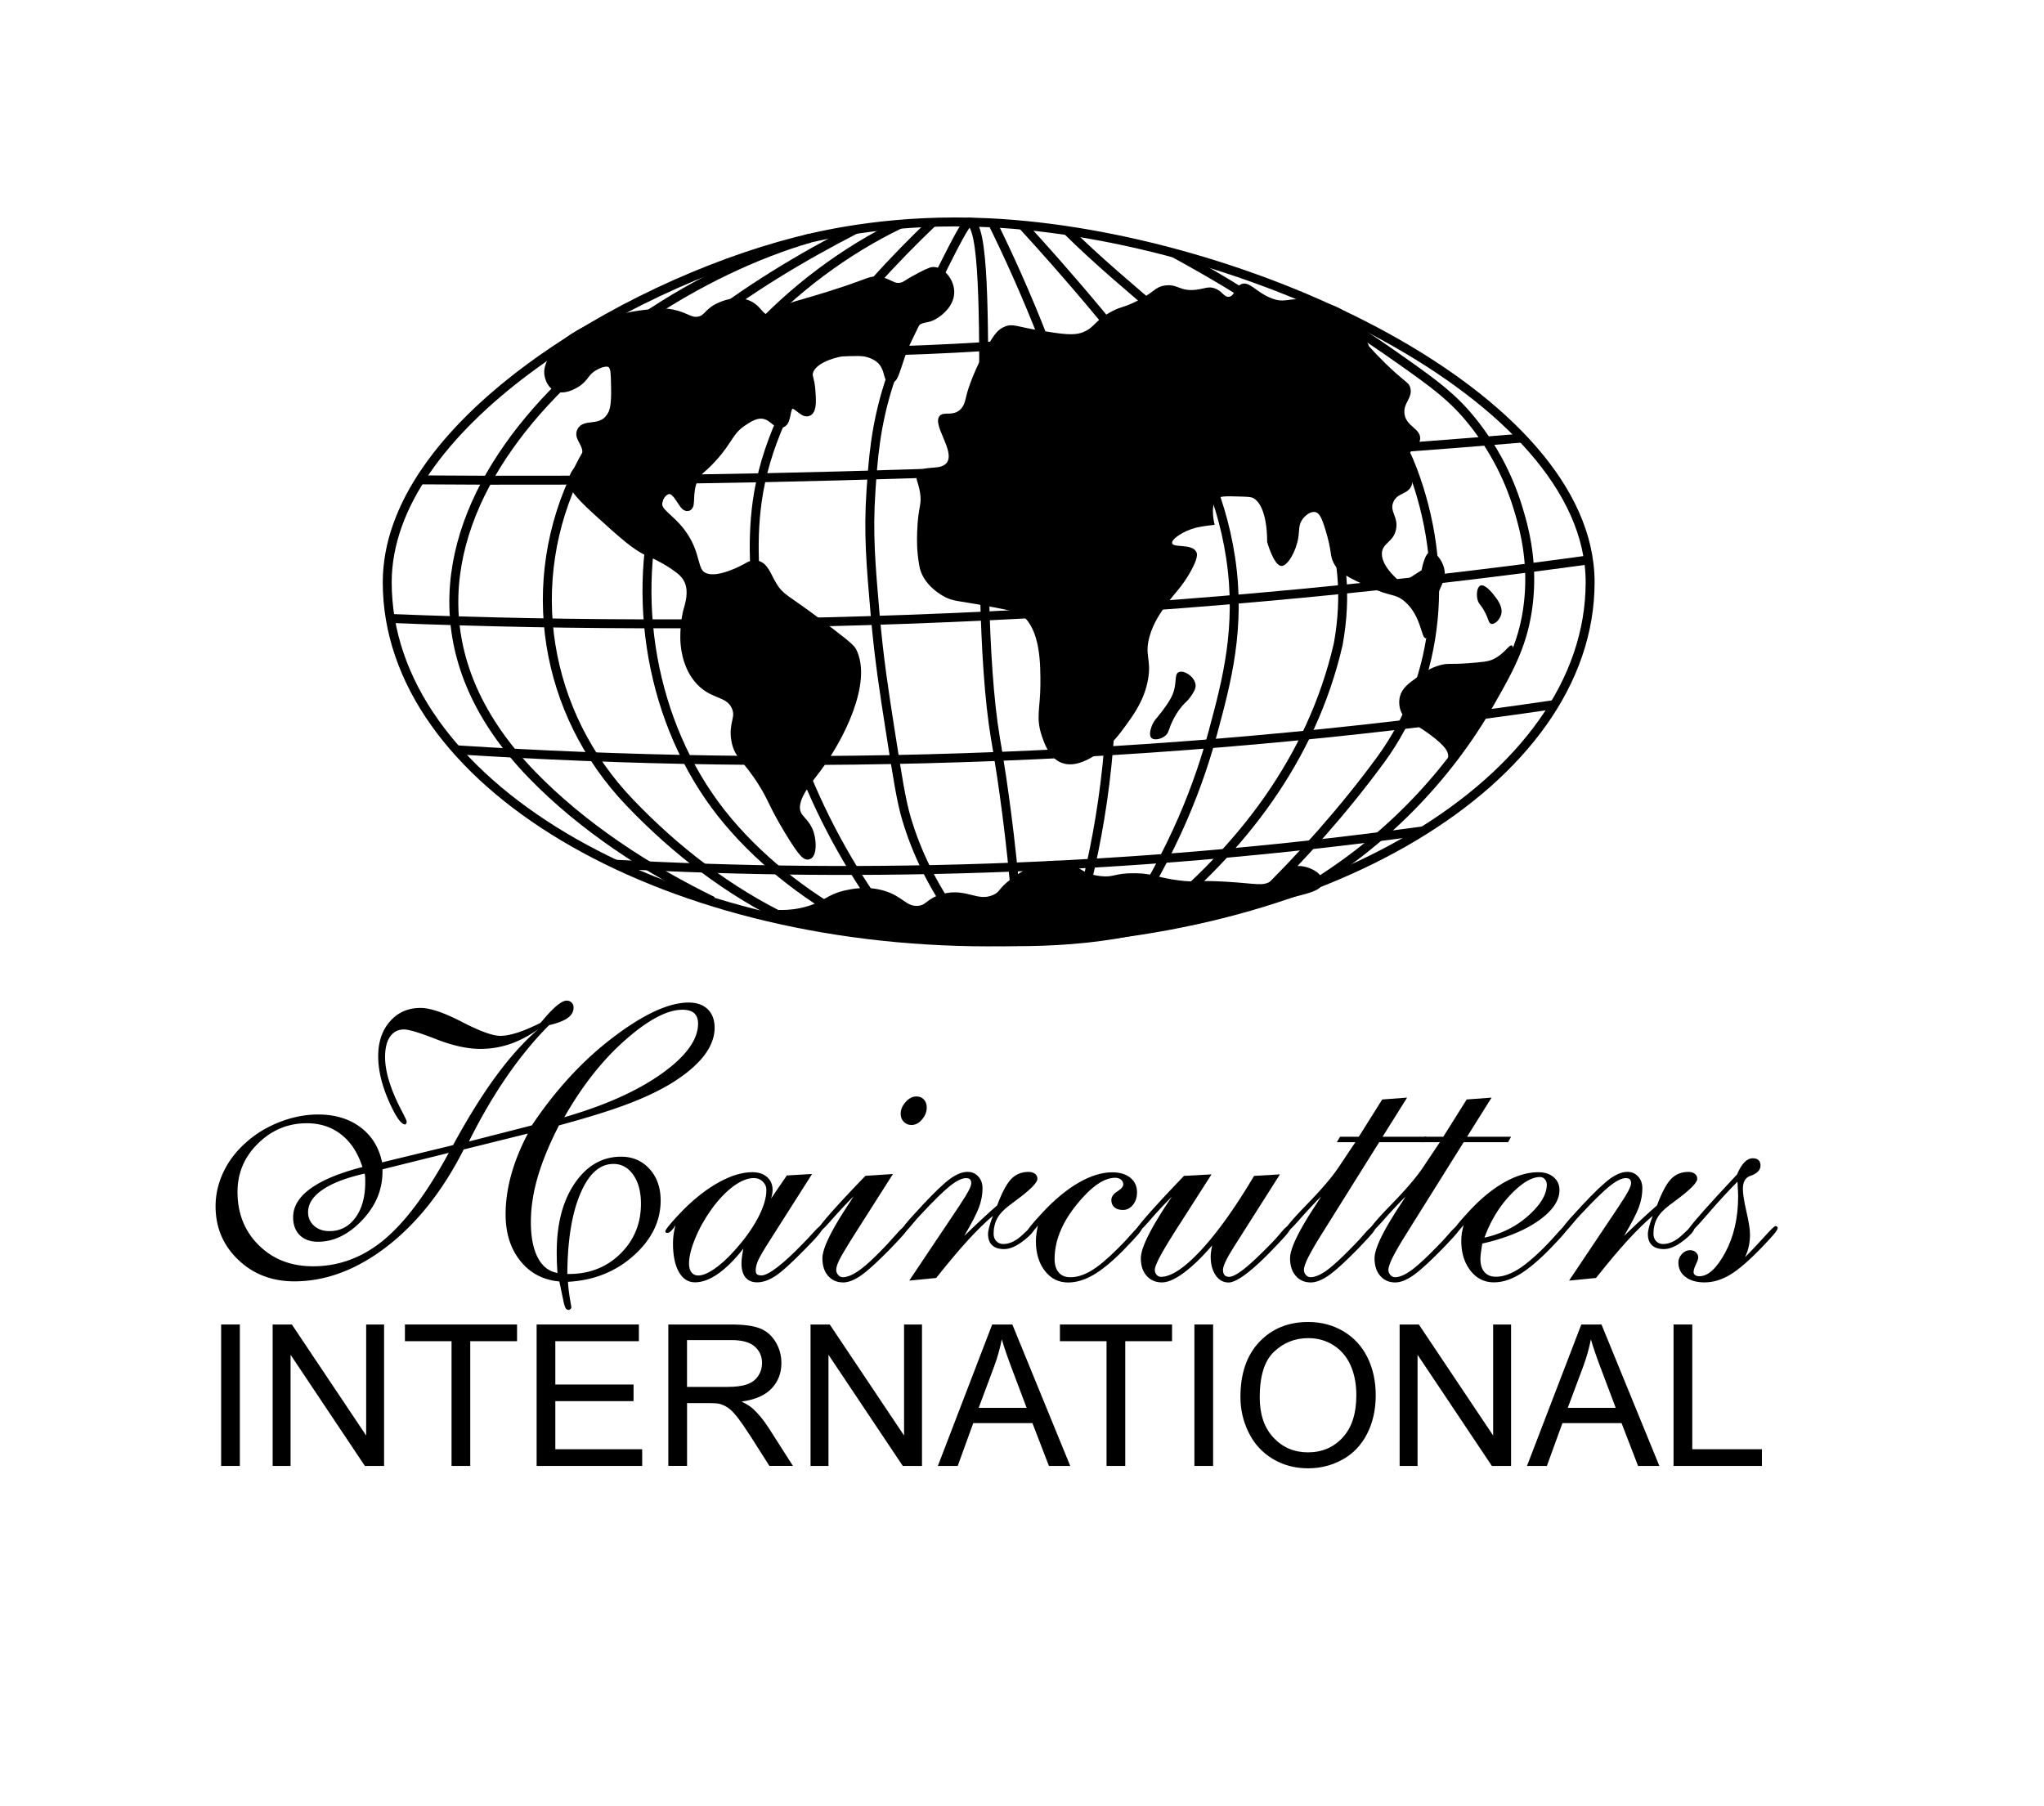 <?xml version="1.0" encoding="UTF-8"?>
<svg data-bbox="47.26 48.655 342.45 273.245" viewBox="0 0 448.09 396" xmlns="http://www.w3.org/2000/svg" data-type="ugc">
    <g>
        <path d="M48.48 321.38v-31.01h4.1v31.01h-4.1z"/>
        <path d="M59.77 321.38v-31.01h4.21l16.29 24.34v-24.34h3.93v31.01h-4.21L63.7 297.01v24.37h-3.93z"/>
        <path d="M98.99 321.38v-27.35H88.77v-3.66h24.58v3.66h-10.26v27.35h-4.1z"/>
        <path d="M117.64 321.38v-31.01h22.42v3.66h-18.32v9.5h17.15v3.64h-17.15v10.55h19.04v3.66h-23.14z"/>
        <path d="M146.51 321.38v-31.01h13.75c2.76 0 4.86.28 6.3.84 1.44.56 2.59 1.54 3.45 2.95.86 1.41 1.29 2.97 1.29 4.67 0 2.2-.71 4.05-2.14 5.56s-3.62 2.47-6.6 2.88c1.09.52 1.91 1.04 2.47 1.54 1.2 1.1 2.33 2.47 3.41 4.12l5.39 8.44h-5.16l-4.1-6.45c-1.2-1.86-2.19-3.29-2.96-4.27-.78-.99-1.47-1.68-2.08-2.07s-1.24-.67-1.87-.83c-.47-.1-1.23-.15-2.28-.15h-4.76v13.77h-4.11zm4.1-17.33h8.82c1.88 0 3.34-.19 4.4-.58 1.06-.39 1.86-1.01 2.41-1.86.55-.85.82-1.78.82-2.78 0-1.47-.53-2.67-1.6-3.62-1.06-.94-2.75-1.42-5.04-1.42h-9.81v10.26z"/>
        <path d="M177.69 321.38v-31.01h4.21l16.29 24.34v-24.34h3.93v31.01h-4.21l-16.29-24.37v24.37h-3.93z"/>
        <path d="m205.6 321.38 11.91-31.01h4.42l12.69 31.01h-4.67l-3.62-9.39h-12.97l-3.41 9.39h-4.35zm8.95-12.74h10.51l-3.24-8.59c-.99-2.61-1.72-4.75-2.2-6.43-.4 1.99-.95 3.96-1.67 5.92l-3.4 9.1z"/>
        <path d="M242.58 321.38v-27.35h-10.22v-3.66h24.58v3.66h-10.26v27.35h-4.1z"/>
        <path d="M261.84 321.38v-31.01h4.1v31.01h-4.1z"/>
        <path d="M271.93 306.28c0-5.15 1.38-9.18 4.15-12.09 2.76-2.91 6.33-4.37 10.7-4.37 2.86 0 5.44.68 7.74 2.05 2.3 1.37 4.05 3.28 5.26 5.72 1.21 2.45 1.81 5.22 1.81 8.32 0 3.14-.63 5.96-1.9 8.44-1.27 2.48-3.07 4.36-5.39 5.64-2.33 1.28-4.84 1.91-7.53 1.91-2.92 0-5.53-.7-7.83-2.11s-4.04-3.33-5.22-5.77c-1.2-2.44-1.79-5.02-1.79-7.74zm4.23.06c0 3.74 1 6.68 3.01 8.83 2.01 2.15 4.53 3.23 7.56 3.23 3.09 0 5.63-1.08 7.62-3.26 2-2.17 2.99-5.25 2.99-9.24 0-2.52-.43-4.73-1.28-6.61-.85-1.88-2.1-3.34-3.74-4.38s-3.49-1.55-5.53-1.55c-2.91 0-5.4 1-7.5 2.99s-3.13 5.32-3.13 9.99z"/>
        <path d="M306.83 321.38v-31.01h4.21l16.29 24.34v-24.34h3.93v31.01h-4.21l-16.29-24.37v24.37h-3.93z"/>
        <path d="m334.75 321.38 11.91-31.01h4.42l12.69 31.01h-4.67l-3.62-9.39h-12.96l-3.41 9.39h-4.36zm8.94-12.74h10.51l-3.24-8.59c-.99-2.61-1.72-4.75-2.2-6.43-.39 1.99-.95 3.96-1.67 5.92l-3.4 9.1z"/>
        <path d="M366.88 321.38v-31.01h4.1v27.35h15.27v3.66h-19.37z"/>
        <path d="m83.76 254.83 15.56-3.78c3.31-6.08 6.49-11.18 9.55-15.31 3.05-4.13 6.11-7.51 9.18-10.14-2.08 1.48-4.16 2.57-6.24 3.28s-4.26 1.07-6.53 1.07c-2.82 0-6.04-.71-9.67-2.13s-5.97-2.13-7.04-2.13c-1.31 0-2.33.53-3.06 1.58s-1.09 2.54-1.09 4.46c0 3.26 1.23 7.23 3.7 11.91.68 1.29 1.03 2.05 1.03 2.3 0 .14-.03.27-.1.39s-.14.18-.23.18c-.9 0-2.11-1.75-3.63-5.23-1.52-3.49-2.28-6.73-2.28-9.71 0-3.15.86-5.7 2.59-7.66 1.72-1.96 3.96-2.94 6.69-2.94 2.11 0 5.13 1.02 9.07 3.06s6.75 3.06 8.42 3.06c1.04 0 2.29-.23 3.74-.7 1.45-.46 3.13-1.18 5.05-2.13.22-.25.51-.57.86-.99 2.22-2.6 3.85-3.9 4.89-3.9.44 0 .8.14 1.09.43.29.29.43.65.43 1.09 0 .9-.43 1.66-1.29 2.28s-2.22 1.14-4.08 1.58c-3.2 3.2-6.28 6.95-9.24 11.23s-5.73 9.04-8.33 14.27l13.79-3.53c5.28-7.88 11.26-14.34 17.92-19.38 6.66-5.04 12.15-7.55 16.44-7.55 1.81 0 3.21.49 4.21 1.48s1.5 2.34 1.5 4.06c0 1.92-.68 3.82-2.03 5.71s-3.39 3.75-6.1 5.58c-2.68 1.81-6.01 3.49-9.98 5.05-3.97 1.56-9.31 3.24-16.01 5.05-2.11 4.11-3.66 7.88-4.66 11.31-1 3.43-1.5 6.73-1.5 9.87 0 3.26.5 5.85 1.5 7.78 1 1.93 2.44 3.06 4.33 3.39-.08-1.26-.13-2.2-.14-2.81-.01-.62-.02-1.2-.02-1.74 0-6.24 1.33-11.29 3.98-15.15 2.65-3.86 6.04-5.79 10.14-5.79 2.52 0 4.59.9 6.22 2.69s2.44 4.1 2.44 6.92c0 4.52-1.97 8.54-5.91 12.07-3.94 3.53-8.75 5.45-14.41 5.75.08 1.26.23 2.49.43 3.7.21 1.2.31 1.82.31 1.85 0 .16-.07.31-.21.43-.14.12-.27.19-.41.19a.842.842 0 0 1-.64-.41c-.15-.25-.29-.7-.43-1.35l-.94-4.48c-3.56-.33-6.41-1.83-8.56-4.52-2.15-2.68-3.22-6.08-3.22-10.18 0-2.85.41-5.75 1.23-8.7.82-2.96 2.04-5.97 3.65-9.03L101.66 252c-4.6 9.06-10.2 16.14-16.81 21.25-6.61 5.11-13.39 7.66-20.34 7.66-4.9 0-9-1.58-12.3-4.74-3.3-3.16-4.95-7.07-4.95-11.72 0-2.6.58-5.12 1.75-7.55 1.16-2.44 2.83-4.6 4.99-6.49 2.11-1.89 4.57-3.37 7.39-4.46 2.82-1.08 5.6-1.62 8.33-1.62 3.7 0 6.79.93 9.28 2.79 2.49 1.85 4.08 4.42 4.76 7.71zm14.62-2.09-14.53 3.61v.49c0 4-1.49 7.56-4.48 10.69-2.98 3.13-6.2 4.7-9.65 4.7-1.7 0-3.03-.48-4-1.44-.97-.96-1.46-2.27-1.46-3.94 0-2.35 1.28-4.46 3.84-6.3 2.56-1.85 6.34-3.41 11.35-4.7-.99-3.09-2.53-5.47-4.64-7.12-2.11-1.66-4.63-2.48-7.55-2.48-4.11 0-7.66 1.47-10.67 4.41-3.01 2.94-4.52 6.49-4.52 10.65 0 4.71 1.55 8.6 4.66 11.68 3.11 3.08 7.07 4.62 11.89 4.62 5.72 0 10.91-1.94 15.58-5.83 4.66-3.88 9.39-10.23 14.18-19.04zm-18.44 4.55c-4.02.9-7.1 2.08-9.22 3.53-2.12 1.45-3.18 3.09-3.18 4.93 0 1.2.44 2.2 1.31 2.98s2 1.17 3.37 1.17c2.35 0 4.25-.98 5.69-2.94s2.16-4.56 2.16-7.82c0-.49-.01-.86-.02-1.11-.02-.24-.05-.49-.11-.74zm43.77-12.36c8.9-2.57 16-5.75 21.33-9.54 5.32-3.79 7.99-7.45 7.99-10.98 0-1.01-.28-1.77-.84-2.28-.56-.51-1.43-.76-2.61-.76-3.31 0-7.47 2.2-12.46 6.59-5 4.39-9.47 10.05-13.41 16.97zm.66 34.37h.33c4.52 0 8.28-1.48 11.29-4.43 3.01-2.96 4.52-6.61 4.52-10.96 0-2.63-.56-4.74-1.68-6.34-1.12-1.6-2.57-2.4-4.35-2.4-3.01 0-5.43 2.18-7.27 6.55-1.85 4.35-2.79 10.22-2.84 17.58z"/>
        <path d="m169.04 262.75 3.45-5.05 5.54-.33-9.24 14.53c-1.37 2.13-2.23 3.61-2.59 4.43-.36.82-.53 1.53-.53 2.13 0 .44.09.74.27.9.18.16.51.25 1.01.25.74 0 1.89-.6 3.45-1.79s3.43-2.92 5.62-5.19c.66-.66 1.42-1.46 2.28-2.42.86-.96 1.39-1.44 1.58-1.44.16 0 .29.03.37.08s.12.14.12.25c0 .3-.31.83-.94 1.6-.63.77-1.6 1.81-2.92 3.12-2.96 3.04-5.14 5.02-6.55 5.93-1.41.92-2.73 1.38-3.96 1.38-1.12 0-1.98-.36-2.57-1.07-.59-.71-.88-1.75-.88-3.12 0-.36.03-.76.08-1.21.05-.45.16-1.12.33-1.99-1.92 2.44-3.77 4.28-5.56 5.52-1.79 1.25-3.47 1.87-5.03 1.87-1.51 0-2.69-.76-3.55-2.28-.86-1.52-1.29-3.62-1.29-6.3 0-.66.05-1.31.14-1.97.1-.66.23-1.3.39-1.93-.33.52-.64.92-.94 1.21-.3.29-.56.43-.78.43-.19 0-.32-.03-.39-.08s-.1-.14-.1-.25c0-.22.36-.75 1.07-1.6.71-.85 1.67-1.89 2.87-3.12 2.63-2.63 5.26-4.66 7.9-6.1 2.64-1.44 5.06-2.16 7.25-2.16 1.34 0 2.42.36 3.22 1.07.81.71 1.21 1.66 1.21 2.83 0 .27-.03.56-.08.86-.06.33-.15.66-.25 1.01zm-17.99 14.29c0 .79.18 1.42.53 1.89.36.47.85.7 1.48.7.93 0 2.09-.46 3.47-1.4 1.38-.93 2.83-2.23 4.33-3.9 2.27-2.49 4.03-4.92 5.28-7.29s1.87-4.41 1.87-6.14c0-.74-.27-1.36-.8-1.87s-1.18-.76-1.95-.76c-1.37 0-2.86.6-4.48 1.79-1.62 1.19-3.22 2.87-4.8 5.03-1.53 2.16-2.74 4.33-3.61 6.49-.88 2.16-1.32 3.98-1.32 5.46z"/>
        <path d="M187.1 262.3c-1.53 1.53-3.13 3.24-4.78 5.11-1.66 1.88-2.63 2.81-2.94 2.81a.44.44 0 0 1-.25-.06.22.22 0 0 1-.08-.18c0-.36.93-1.6 2.79-3.74 1.86-2.13 4.49-4.95 7.88-8.46l6.04-.41-8.33 13.1c-1.78 2.82-2.91 4.71-3.39 5.67s-.72 1.71-.72 2.26c0 .41.14.78.43 1.11.29.33.62.49 1.01.49 1.04 0 2.31-.55 3.82-1.66 1.51-1.11 3.52-3 6.04-5.69.46-.52 1.07-1.19 1.81-2.01 1.09-1.23 1.78-1.85 2.05-1.85.14 0 .25.04.35.12.1.08.14.18.14.29 0 .25-.23.66-.7 1.23-.47.58-1.52 1.71-3.16 3.41-2.82 2.87-4.95 4.81-6.4 5.81-1.45 1-2.74 1.5-3.86 1.5-1.37 0-2.47-.48-3.31-1.44-.84-.96-1.25-2.24-1.25-3.86 0-2.13 1.94-6.13 5.83-11.99.43-.68.76-1.2.98-1.56zm10.35-18.14c0-.9.36-1.76 1.09-2.57.72-.81 1.51-1.21 2.36-1.21.68 0 1.23.23 1.64.68.41.45.62 1.03.62 1.75 0 .93-.34 1.8-1.03 2.61-.68.81-1.45 1.21-2.3 1.21-.68 0-1.25-.23-1.7-.7-.46-.47-.68-1.06-.68-1.77z"/>
        <path d="m199.33 280.74 10.92-16.3.33-.53c1.56-2.3 2.34-3.8 2.34-4.52 0-.38-.09-.66-.27-.84-.18-.18-.47-.27-.88-.27-.9 0-2.07.58-3.51 1.72s-3.55 3.22-6.34 6.2c-.57.6-1.26 1.38-2.05 2.34-.96 1.18-1.59 1.76-1.89 1.76-.11 0-.21-.03-.29-.1-.08-.07-.12-.14-.12-.23 0-.22.13-.52.39-.9s.77-1.01 1.54-1.89l2.67-2.92c2.71-2.9 4.76-4.85 6.14-5.85s2.65-1.5 3.8-1.5c.96 0 1.74.34 2.36 1.03.62.68.92 1.55.92 2.59 0 1.34-.25 2.71-.76 4.11-.51 1.4-1.59 3.5-3.26 6.32l.08-.08c3.04-2.93 5.42-5.13 7.14-6.61 1.07-2.85 2.1-4.78 3.1-5.81 1-1.03 2.26-1.54 3.8-1.54.57 0 1.04.14 1.4.41.36.27.53.64.53 1.11 0 .85-1.6 2.45-4.8 4.8-.57.44-1.01.77-1.31.99-1.26.93-2.16 1.89-2.69 2.87s-.8 2.11-.8 3.37c0 .68.2 1.23.6 1.64.4.41.9.62 1.5.62 1.4 0 2.81-.67 4.23-2.01 1.42-1.34 2.15-2.01 2.18-2.01.16.03.29.08.37.14.08.07.12.16.12.27 0 .66-.8 1.61-2.4 2.85-1.6 1.25-3.03 1.87-4.29 1.87-1.15 0-2.03-.28-2.63-.84-.6-.56-.9-1.38-.9-2.44 0-.41.08-.93.25-1.56.16-.63.44-1.45.82-2.46-1.67 1.4-3.51 3.2-5.52 5.4s-4.32 4.95-6.92 8.23l-5.9.57z"/>
        <path d="M227.54 268.67c-.38.52-.73.91-1.03 1.17-.3.26-.56.39-.78.39-.19 0-.32-.03-.39-.08s-.1-.14-.1-.25c0-.16.27-.59.82-1.27.55-.68 1.4-1.64 2.55-2.87 2.6-2.79 5.21-4.95 7.84-6.47 2.63-1.52 5.08-2.28 7.35-2.28 1.7 0 3.03.4 4 1.19.97.79 1.46 1.86 1.46 3.2 0 1.1-.3 2.01-.9 2.75-.6.74-1.33 1.11-2.18 1.11-.79 0-1.42-.19-1.87-.57-.45-.38-.68-.92-.68-1.6 0-.71.44-1.34 1.31-1.89.88-.55 1.31-1.07 1.31-1.56 0-.41-.17-.75-.51-1.03-.34-.27-.76-.41-1.25-.41-2.49 0-5.33 1.98-8.52 5.95-3.19 3.97-4.78 7.92-4.78 11.87 0 1.26.3 2.24.9 2.94.6.7 1.45 1.05 2.55 1.05 1.45 0 2.97-.47 4.56-1.42s3.52-2.55 5.79-4.82c.99-.96 1.99-2.03 3.02-3.2s1.65-1.77 1.87-1.77c.14 0 .25.04.35.12.1.08.14.18.14.29 0 .25-.26.68-.78 1.31s-1.68 1.88-3.49 3.74c-2.46 2.46-4.63 4.23-6.51 5.3-1.88 1.07-3.69 1.6-5.44 1.6-2.08 0-3.78-.85-5.09-2.54-1.31-1.7-1.97-3.87-1.97-6.53 0-.52.04-1.06.12-1.62.08-.58.19-1.17.33-1.8z"/>
        <path d="m270.45 273.43-.12.21c-1.48 2.35-2.22 3.94-2.22 4.76 0 .49.11.87.33 1.13s.55.39.98.39c.74 0 1.83-.57 3.27-1.7s3.39-2.96 5.85-5.48c.68-.68 1.43-1.51 2.24-2.48.81-.97 1.35-1.46 1.62-1.46.14 0 .25.03.35.1.1.07.14.14.14.23 0 .27-.2.67-.59 1.19-.4.52-1.29 1.51-2.69 2.96-2.46 2.6-4.56 4.56-6.3 5.89-1.74 1.33-3.06 1.99-3.96 1.99-1.18 0-2.13-.53-2.85-1.58-.72-1.05-1.09-2.43-1.09-4.13 0-.3.03-.64.08-1.03.05-.38.14-.85.25-1.4-2.25 2.6-4.32 4.61-6.22 6.01-1.9 1.41-3.5 2.11-4.78 2.11-1.4 0-2.52-.48-3.37-1.44-.85-.96-1.27-2.24-1.27-3.86 0-2.22 2.07-6.42 6.2-12.6l.62-.9a85.98 85.98 0 0 0-4.72 5.05c-1.64 1.89-2.61 2.83-2.92 2.83-.11 0-.21-.02-.29-.06s-.12-.1-.12-.18c0-.33.89-1.51 2.67-3.55 1.78-2.04 4.45-4.92 8.01-8.64l6.04-.33-8.33 13.02-.53.86c-2.38 3.8-3.57 6.16-3.57 7.06 0 .41.13.77.39 1.07.26.3.58.45.96.45 2.24 0 5.17-1.95 8.79-5.85s7.49-9.33 11.62-16.28l5.67-.33-10.14 15.97z"/>
        <path d="M289.62 262.3c-1.53 1.53-3.13 3.24-4.78 5.11-1.66 1.88-2.63 2.81-2.94 2.81a.44.44 0 0 1-.25-.06.22.22 0 0 1-.08-.18c0-.58 1.64-2.55 4.91-5.91s5.6-6.1 7-8.21l3.65-5.46h-4.06l.7-1.19h4.11l5.13-8.17 5.46-.41-5.38 8.58h9.65l-.66 1.19h-9.73l-12.56 20.08c-1.34 2.13-2.33 3.85-2.98 5.13-.64 1.29-.96 2.22-.96 2.79 0 .41.14.78.43 1.11.29.33.62.49 1.01.49 1.01 0 2.23-.52 3.65-1.56s3.49-2.97 6.2-5.79c.6-.6 1.3-1.37 2.09-2.3.93-1.04 1.52-1.56 1.77-1.56.14 0 .25.04.35.12.1.08.14.18.14.29 0 .25-.23.66-.7 1.23-.47.58-1.52 1.71-3.16 3.41-2.82 2.87-4.95 4.81-6.41 5.81s-2.74 1.5-3.86 1.5c-1.37 0-2.47-.48-3.3-1.44s-1.25-2.24-1.25-3.86c0-2.13 1.94-6.13 5.83-11.99.43-.68.76-1.2.98-1.56z"/>
        <path d="M308.14 262.3c-1.53 1.53-3.13 3.24-4.78 5.11-1.66 1.88-2.63 2.81-2.94 2.81a.44.44 0 0 1-.25-.06.22.22 0 0 1-.08-.18c0-.58 1.64-2.55 4.91-5.91s5.6-6.1 7-8.21l3.65-5.46h-4.06l.7-1.19h4.11l5.13-8.17 5.46-.41-5.38 8.58h9.65l-.66 1.19h-9.73l-12.56 20.08c-1.34 2.13-2.33 3.85-2.98 5.13-.64 1.29-.96 2.22-.96 2.79 0 .41.14.78.43 1.11.29.33.62.49 1.01.49 1.01 0 2.23-.52 3.65-1.56s3.49-2.97 6.2-5.79c.6-.6 1.3-1.37 2.09-2.3.93-1.04 1.52-1.56 1.77-1.56.14 0 .25.04.35.12.1.08.14.18.14.29 0 .25-.23.66-.7 1.23-.47.58-1.52 1.71-3.16 3.41-2.82 2.87-4.95 4.81-6.41 5.81s-2.74 1.5-3.86 1.5c-1.37 0-2.47-.48-3.3-1.44s-1.25-2.24-1.25-3.86c0-2.13 1.94-6.13 5.83-11.99.43-.68.76-1.2.98-1.56z"/>
        <path d="M320.86 268.54c-.47.6-.84 1.03-1.13 1.29-.29.26-.53.39-.72.39-.14 0-.24-.02-.31-.06s-.1-.13-.1-.27c0-.19.29-.65.86-1.38.58-.73 1.38-1.65 2.42-2.77 2.57-2.82 5.18-4.98 7.82-6.49 2.64-1.5 5.15-2.26 7.53-2.26 1.4 0 2.52.36 3.37 1.09.85.73 1.27 1.66 1.27 2.81 0 2.33-1.53 4.57-4.6 6.73-3.07 2.16-7.17 3.83-12.32 5.01a83.15 83.15 0 0 0-.33 2.22c-.06.47-.08.85-.08 1.15 0 1.23.29 2.19.88 2.87.59.68 1.42 1.03 2.48 1.03 1.42 0 2.94-.47 4.56-1.42 1.61-.94 3.54-2.53 5.79-4.74.93-.93 1.92-1.99 2.98-3.18 1.05-1.19 1.69-1.79 1.91-1.79.14 0 .25.04.35.12.1.08.14.18.14.29 0 .25-.26.68-.78 1.31s-1.68 1.88-3.49 3.74c-2.46 2.46-4.63 4.23-6.49 5.3s-3.65 1.6-5.38 1.6c-2.08 0-3.79-.85-5.13-2.57s-2.01-3.88-2.01-6.51c0-.55.04-1.12.12-1.7.11-.57.23-1.18.39-1.81zm4.56 2.79c3.75-.82 6.97-2.44 9.65-4.84 2.68-2.41 4.02-4.67 4.02-6.77 0-.46-.14-.86-.43-1.19-.29-.33-.64-.49-1.05-.49-1.83 0-3.98 1.29-6.45 3.86-2.45 2.56-4.37 5.71-5.74 9.43z"/>
        <path d="m343.98 280.74 10.92-16.3.33-.53c1.56-2.3 2.34-3.8 2.34-4.52 0-.38-.09-.66-.27-.84-.18-.18-.47-.27-.88-.27-.9 0-2.07.58-3.51 1.72-1.44 1.15-3.55 3.22-6.34 6.2-.58.6-1.26 1.38-2.05 2.34-.96 1.18-1.59 1.76-1.89 1.76-.11 0-.21-.03-.29-.1-.08-.07-.12-.14-.12-.23 0-.22.13-.52.39-.9s.77-1.01 1.54-1.89l2.67-2.92c2.71-2.9 4.76-4.85 6.14-5.85s2.65-1.5 3.8-1.5c.96 0 1.75.34 2.36 1.03.62.68.92 1.55.92 2.59 0 1.34-.25 2.71-.76 4.11-.51 1.4-1.59 3.5-3.26 6.32l.08-.08c3.04-2.93 5.42-5.13 7.14-6.61 1.07-2.85 2.1-4.78 3.1-5.81s2.26-1.54 3.8-1.54c.58 0 1.04.14 1.4.41.36.27.53.64.53 1.11 0 .85-1.6 2.45-4.8 4.8-.58.44-1.01.77-1.31.99-1.26.93-2.16 1.89-2.69 2.87-.53.99-.8 2.11-.8 3.37 0 .68.2 1.23.6 1.64.4.41.9.62 1.5.62 1.4 0 2.81-.67 4.23-2.01 1.42-1.34 2.15-2.01 2.18-2.01.16.03.29.08.37.14s.12.16.12.27c0 .66-.8 1.61-2.4 2.85-1.6 1.25-3.03 1.87-4.29 1.87-1.15 0-2.03-.28-2.63-.84-.6-.56-.9-1.38-.9-2.44 0-.41.08-.93.25-1.56.16-.63.44-1.45.82-2.46-1.67 1.4-3.51 3.2-5.52 5.4s-4.32 4.95-6.92 8.23l-5.9.57z"/>
        <path d="M380.89 259.06c-2.16 2.19-4.39 4.61-6.67 7.27-2.29 2.66-3.59 3.98-3.92 3.98-.11 0-.21-.03-.29-.1-.08-.07-.12-.14-.12-.23 0-.44 2.2-3.07 6.61-7.88 1.81-1.94 3.24-3.49 4.31-4.64.49-1.18 1.03-2.06 1.6-2.65.58-.59 1.19-.88 1.85-.88.55 0 .96.14 1.25.41.29.27.43.67.43 1.19 0 .44-.14.83-.43 1.17-.29.34-.73.65-1.33.92-.14.06-.33.12-.58.21-1.01.38-1.52 1.33-1.52 2.83 0 1.07.26 2.72.78 4.97.52 2.24.78 3.91.78 5.01 0 .88-.08 1.71-.25 2.5-.16.79-.44 1.62-.82 2.46 1.29-1.29 2.66-2.74 4.13-4.37 1.46-1.63 2.3-2.44 2.52-2.44.14 0 .25.04.35.12s.14.18.14.29c0 .25-.25.67-.74 1.27s-1.34 1.53-2.55 2.79c-2.85 2.98-5.21 5.04-7.1 6.18s-3.78 1.7-5.67 1.7c-1.72 0-3.11-.4-4.15-1.19-1.04-.79-1.56-1.85-1.56-3.16 0-.71.26-1.34.78-1.89.52-.55 1.12-.82 1.81-.82.49 0 .91.16 1.25.47.34.31.51.69.51 1.13 0 .3-.17.81-.51 1.52-.34.71-.51 1.27-.51 1.68 0 .27.12.49.35.66s.54.25.92.25c1.92 0 3.81-1.75 5.69-5.23 1.87-3.49 2.81-7.6 2.81-12.34 0-.33-.01-.72-.04-1.17-.02-.45-.06-1.12-.11-1.99z"/>
        <path d="M348.59 127.66c0 43.54-59.03 78.83-131.85 78.83S84.89 171.2 84.89 127.66c0-33.99 51.2-64.82 89.61-74.7 6.98-1.8 22.09-5.1 42.24-4.13 56.44 2.7 131.85 37.89 131.85 78.83z" fill="none" stroke="#000000" stroke-width="1.96" stroke-miterlimit="10"/>
        <path d="M177.49 52.23c-47.59 13.93-108.11 68.8-60.9 117.59 11.08 11.45 25.39 20.77 39.65 27.72" stroke="#000000" stroke-miterlimit="10" fill="none" stroke-width="1.968"/>
        <path d="M187.49 50.31c-23.1 11.93-48.9 28.82-60.77 52.75-12.2 24.59-7.46 53.24 11.35 72.9 10.04 10.5 21.65 19.45 34.77 25.75" fill="none" stroke-width="1.97" stroke="#000000" stroke-miterlimit="10"/>
        <path d="M197.27 49.16c-23.75 11.43-45.96 34.07-52.83 60.01-6.38 24.07-.95 51.82 15.18 70.94 8.08 9.58 18.4 17.26 29.45 23.08" fill="none" stroke="#000000" stroke-width="1.96" stroke-miterlimit="10"/>
        <path d="M204.46 48.75c-16.7 15.99-35.17 37.4-38.46 61.17-2.62 18.95 2.97 40.45 9.85 58.04 4.85 12.42 11.5 24.16 19.52 34.81" fill="none" stroke="#000000" stroke-width="1.96" stroke-miterlimit="10"/>
        <path d="M223.32 205.6c-.23-3.63-.67-9.9-1.5-17.68-1.47-13.85-3.24-23.98-3.6-26.08-5.68-33.83.7-112.29-5.71-113.15-.74-.1-3.09 4.58-7.78 13.94-5.52 11.04-8.29 16.55-9.89 21.58-2.95 9.23-3.44 16.61-3.9 23.38-.63 9.35-.04 16.11.9 26.98.85 9.82 1.99 17.12 3.3 25.48 1.62 10.38 2.43 15.58 3.6 19.48 1.89 6.35 5.68 15.73 14.09 26.08" fill="none" stroke="#000000" stroke-width="1.96" stroke-miterlimit="10"/>
        <path d="M217.58 48.87c3.25 6.58 7.31 15.39 11.44 26.04 2.59 6.69 6.16 15.88 8.99 26.68 1.15 4.37 5.55 21.86 5.69 45.26.14 23.58-4.1 43.56-8.69 58.45" fill="none" stroke="#000000" stroke-width="1.96" stroke-miterlimit="10"/>
        <path d="M224.12 49.36c4.07 4.43 9.87 10.9 16.59 18.96 9.04 10.85 13.56 16.27 17.38 22.78 3.16 5.37 9.45 16.3 11.69 31.17 2.31 15.34-.86 27.11-3.9 38.36-2.77 10.3-8.31 26.04-20.08 43.16" fill="none" stroke="#000000" stroke-width="1.96" stroke-miterlimit="10"/>
        <path d="M233.95 50.56c26.1 25.98 67.26 47.54 59.42 90.66-5.88 25.48-21.56 45.08-40.19 60.24" fill="none" stroke="#000000" stroke-width="1.96" stroke-miterlimit="10"/>
        <path d="M257.4 55.49c19.37 10.61 44.02 25.78 52.23 47.39 8.04 21.17 6.43 45.44-6.98 63.71-8.09 11.03-17.26 21.32-27.05 30.86" fill="none" stroke="#000000" stroke-width="1.96" stroke-miterlimit="10"/>
        <path d="M284.64 64.73a239.04 239.04 0 0 1 20.51 12.88c8.4 5.89 12.69 8.94 16.78 13.79a56.53 56.53 0 0 1 10.79 19.78c1.28 4.17 3.71 12.41 2.1 22.78-1.24 7.98-4.27 13.26-8.69 20.98-1.69 2.94-6.63 11.23-15.29 20.38-4.85 5.13-12.03 11.75-21.88 17.98" fill="none" stroke="#000000" stroke-width="1.96" stroke-miterlimit="10"/>
        <path d="M124.71 74.78c26.4 2.35 57.02 3.33 90.93 1.21 27.19-1.7 51.91-5.09 73.77-9.21" fill="none" stroke="#000000" stroke-width="1.96" stroke-miterlimit="10"/>
        <path d="M92.08 105.2c39.51.32 80.74-.24 123.54-1.9 40.92-1.59 80.32-4.08 118.09-7.26" fill="none" stroke="#000000" stroke-width="1.96" stroke-miterlimit="10"/>
        <path d="M85.55 135.59c40.12 1.6 83.76 1.7 130.44-.54 47.57-2.29 91.8-6.71 132.22-12.3" fill="none" stroke="#000000" stroke-width="1.96" stroke-miterlimit="10"/>
        <path d="M100.05 164.38c35.96 2.31 75.78 3.16 118.84 1.45 44.45-1.76 85.27-5.97 121.87-11.37" fill="none" stroke="#000000" stroke-width="1.96" stroke-miterlimit="10"/>
        <path d="M134.93 189.47c26.64 1.44 55.8 1.88 87.12.63 32.56-1.29 62.66-4.2 89.97-7.96" fill="none" stroke="#000000" stroke-width="1.96" stroke-miterlimit="10"/>
        <path d="M124.71 74.78c-.38.28-2.15 1.62-3.49 3.96-.97 1.7-.97 2.64-.93 3.11.02.2.22 2.13 1.65 2.9 1.59.85 3.59-.34 4.25-.72 2.08-1.23 1.9-2.53 4.04-3.73.49-.28 2.52-1.42 3.73-.62.69.46.88 1.4.93 3.11.15 4.87.23 7.81-1.75 9.53-2.18 1.89-4.96.64-5.7 2.27-.63 1.38 1.32 2.41 1.22 4.86-.11 2.81-2.76 3.46-2.97 5.82-.1 1.15.4 2.38 5.17 6.72 5.78 5.25 8.66 7.87 11.54 9.04 0 0 3.49 1.42 6.52 3.75.64.49 1.61 1.34 2.16 2.73.06.14.18.48.28.94.46 2.19-.31 4.48-.62 5.59 0 0-.66 2.36-.62 5.9.02 1.48.3 5.52 2.8 8.7 3.16 4.02 6.81 2.78 8.39 6.21 1.18 2.57-.69 3.64 0 7.45.62 3.43 2.31 3.58 5.9 9.32 2.32 3.71 2.09 4.42 5.59 10.25 3.24 5.4 3.98 5.71 4.35 5.59.77-.24.92-2.68.31-4.66-.73-2.36-2.17-2.88-2.8-4.35-1.32-3.09 2.31-7.24 4.35-9.94 5.13-6.81 11.22-19.08 7.77-25.78-.41-.8-2.86-2.65-7.75-6.36-6.6-5-7.94-5.12-9.65-7.93-1.33-2.18-1.81-4.24-3.54-4.58-1.21-.24-1.89.58-3.91 1.48-1.33.59-5 2.21-7.45 1.24-2.93-1.15-1.41-4.91-5.28-9.94-2.59-3.37-5.22-4.22-5-6.45.14-1.41 1.36-2.84 2.51-2.86 1.95-.04 3.07 3.99 4.04 3.73.81-.22-.03-3.03 1.24-6.04.83-1.97 1.64-1.8 4.35-4.83 3.59-4.02 3.42-5.7 6.52-7.77 1.34-.89 2.9-1.9 4.66-1.55 1.99.4 2.8 2.26 3.83 1.91 1.29-.44.7-3.63 2.04-4.11 1.26-.46 2.72 2.06 3.76 1.58.95-.43.75-2.98.62-4.66-.21-2.66-.74-2.89-.53-3.92.58-2.75 4.99-4.15 7.36-4.53.74-.12 6.51-.97 9.01 2.24 1.28 1.65 1.07 3.55 1.69 3.57.62.02 1.05-1.84 2.5-6.09 1.68-4.92 2.21-5.69 3.01-6.3 1.55-1.18 2.37-.43 4.29-1.73.55-.37 3.22-2.19 3.11-4.97-.09-2.06-1.7-4.16-3.42-4.35-.32-.03-.73-.01-3.11 1.24-3.09 1.64-3.08 1.97-4.04 2.17-2.12.45-2.69-1.08-5.35-1.3-1.39-.11-1.63.27-6.45 1.92-2.63.9-4.89 1.59-6.83 2.17-4.48 1.36-4.6 1.23-5.9 1.86-2.93 1.42-3.28 2.51-4.75 2.39-2.1-.17-2.18-2.46-4.88-3.32-2.41-.76-4.82.29-5.59.62-2.75 1.2-2.63 2.71-4.66 3.11-1.99.39-2.79-.93-5.9-1.55-1.9-.38-3.29-.23-5.85.08-2.23.24-10.77 1.43-16.77 5.88z" stroke-width="1.96" stroke="#000000" stroke-miterlimit="10"/>
        <path d="M169.06 200.5c.03-.3 3.58.55 8.39-.93 3.88-1.19 4.33-2.59 8.08-3.42 1.29-.28 4.32-.95 7.77 0 4.14 1.14 4.74 3.49 7.77 3.42 2.51-.06 2.47-1.67 5.63-2.59 4.99-1.45 7.41 1.9 11.45.1 1.91-.85 1.32-1.57 4.23-3.69 1.75-1.27 5.13-3.73 9.09-3.71 4.19.02 4.5 2.78 9.66 3.36 3.24.37 3.34-.7 7.77-.62 3.91.07 4.38.91 9.32 1.55 4.22.55 3.64-.1 10.56.31 6.67.4 7.93 1.04 10.13-.12 2.42-1.27 2.79-3.03 5.09-3.3 2.4-.28 5.05 1.31 4.98 2.44-.06.99-2.2 1.56-5.84 2.47-8.45 2.13-12.67 3.19-14.36 3.47-8.49 1.42-11.79 2.89-18.02 4.35-16.88 3.95-34.47 2.89-46.28 2.17-20.14-1.2-35.49-4.64-35.42-5.26z" stroke-width="1.96" stroke="#000000" stroke-miterlimit="10"/>
        <path d="M207.58 101.41c-1.37 1.93-5.36.32-6.49 2.41-.54 1 .19 1.72.59 4.11.48 2.85-.4 2.77-.62 8.7-.07 1.94-.06 4.2.39 6.89.1.6.15.9.23 1.18.94 3.45 4.1 5.39 4.97 5.9 2.16 1.28 3.2 1.05 9.28 2.18 4.71.88 7.07 1.32 7.82 1.86 4.39 3.14 4.35 11.04 4.33 15.52-.03 5.16-1.05 7.17.31 11.18.6 1.76 1.66 4.87 4.35 5.9 3.17 1.21 6.67-1.18 8.67-2.54 2.47-1.69 3.85-3.54 5.3-5.53 1.84-2.53 4.18-5.74 4.97-10.25.78-4.45-.82-5.19.31-9.32.83-3.02 2.4-5.23 3.67-7.01 1.95-2.74 3.42-3.82 5.34-7.28 1.66-3 1.5-3.88 1.24-4.35-.99-1.83-5.02-.81-5.28-1.86-.23-.92 2.56-2.75 5.28-3.42 1.55-.38 4.04-.62 4.04-.62s-1.1-4.09.41-5.62c.7-.72 2.09-.67 4.87-.59 1.77.05 2.66.08 3.11.31 3.34 1.72 3.11 9.63 3.11 9.63s1.43 5.18 3.11 5.28c1.37.08 3.25-3.2 3.73-6.21.26-1.68.01-2.78.93-4.04.59-.8 1.75-1.79 2.8-1.55.87.2 1.38 1.18 2.17 3.73 1.56 5.03.94 5.69 1.86 7.45 1.16 2.21 3.3 3.19 7.57 5.16 4.96 2.28 5.87 1.46 7.96 3.23 3.73 3.17 3.62 8.19 4.66 8.08.76-.08.4-2.75 1.72-7.12 1.33-4.43 2.88-5.59 2.32-8.1-.47-2.09-2.13-3.91-3.09-3.7-1.24.27-1.88 4.01-1.88 4.01l-4.35 2.8s-4.49-3.34-4.35-6.52c.1-2.31 2.56-2.39 3.11-5.28.52-2.73-1.46-3.84-.62-5.9.87-2.14 3.27-1.66 4.04-3.73.78-2.12-1.48-3.36-.85-5.98.57-2.34 2.66-2.46 2.71-4.27.06-2.19-2.96-2.59-3.42-5.28-.42-2.49 1.9-3.62 1.24-5.9-.27-.94-.75-1.02-3.11-3.11-3.26-2.89-5.9-5.9-5.9-5.9s-1.46-3.56-2.99-5.52c-2.82-3.62-7.82-4.34-10.09-4.66-4.65-.67-5.22.85-8.36-.38-3.3-1.29-4.76-3.77-6.52-3.11-1.47.56-1.47 2.68-2.8 2.8-1.08.1-1.41-1.27-3.11-1.86-1.39-.49-2.19.09-4.04.31-3.61.44-3.99-1.32-6.83-.93-2.37.33-2.24 1.57-6.83 3.73-2.59 1.22-2.63.82-4.66 1.86-4.02 2.07-3.85 3.61-6.52 4.66-2.03.8-4.47.41-9.34-.37-5.11-.81-5.96-1.6-7.75-.88-1.95.79-2.86 2.51-4.66 5.9-2.83 5.34-3.73 9.01-3.73 9.01-.34 1.39-.52 2.56-1.55 3.42-1.64 1.36-3.43.25-4.35 1.24-1.77 1.91 3.4 7.66 1.57 10.25z"/>
        <path d="M255.42 161.33c.89-.71.66-1.35 1.72-3.45.36-.7.93-1.82 1.94-3.01.89-1.06 1.26-1.15 1.94-2.15.64-.95 1.16-1.7 1.08-2.58-.15-1.7-2.46-3.29-3.66-2.8-1.27.52-.07 2.88-1.94 6.03-1.17 1.97-2.8 3.88-2.8 3.88-.35.41-.95 1.08-1.29 2.15-.17.52-.58 1.78 0 2.37.59.6 2.09.29 3.01-.44z"/>
        <path d="M331.43 141.52c-.62-.29-1.54 1.8-4.09 3.01-1.11.53-2.55.64-5.38.86-4.16.32-4.43-.06-6.24.43-2.19.59-3.65 1.65-4.95 2.58-2.01 1.45-3.41 2.46-3.88 4.31-.41 1.62.13 3.02.22 3.23.84 2.11 2.61 2.31 6.46 5.17 3.42 2.54 3.78 3.68 3.88 4.31.32 2.04-1.29 3.49-1.09 3.65.57.45 11.78-12.61 14.84-23.46.02-.17 1.01-3.72.23-4.09z"/>
        <path d="M324.54 128.38c-.74.31-.92 1.88-.65 3.01.23.99.66 1.05 1.51 2.58 1 1.82.9 2.66 1.51 2.8.74.18 1.81-.84 2.15-1.94.53-1.69-.75-3.33-1.51-4.31-.35-.44-2-2.56-3.01-2.14z"/>
    </g>
</svg>
